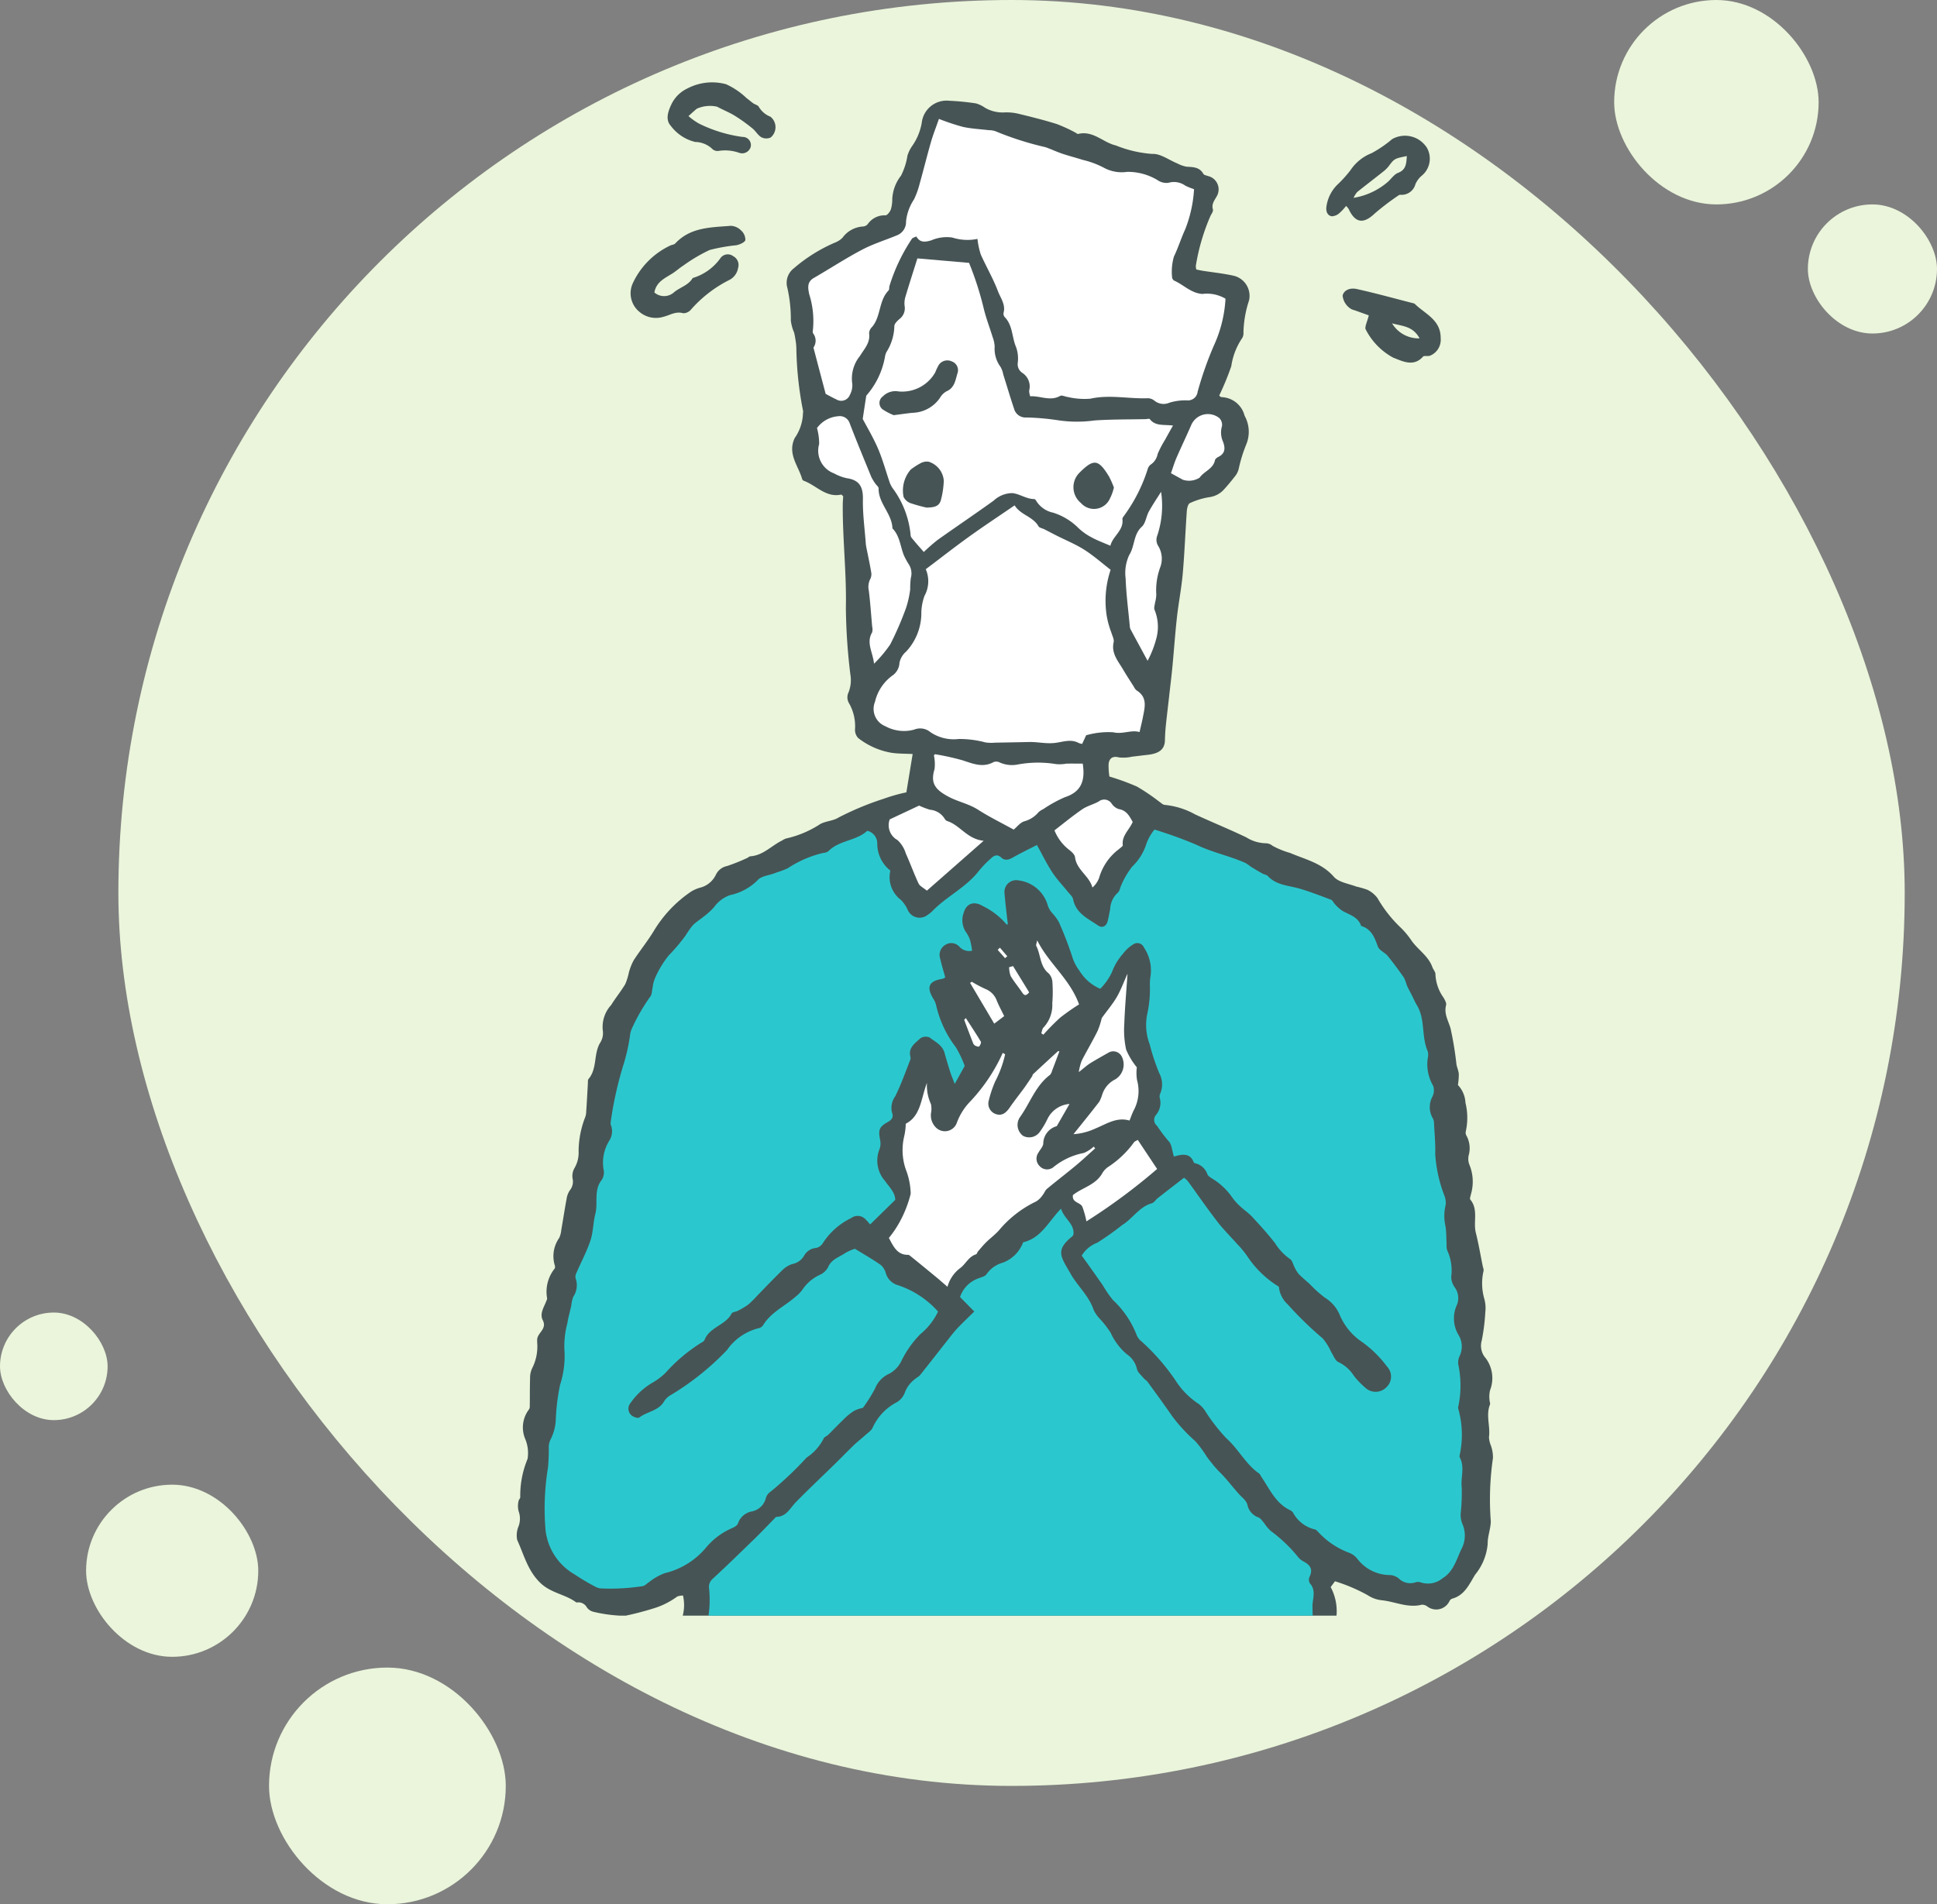 <svg xmlns="http://www.w3.org/2000/svg" xmlns:xlink="http://www.w3.org/1999/xlink" width="180" height="177" viewBox="0 0 180 177">
  <rect x="0" y="0" width="180" height="177" fill="#808080" stroke="none"/>
  <defs>
    <clipPath id="clip-path">
      <rect id="長方形_81" data-name="長方形 81" width="90.746" height="142.512" fill="none"/>
    </clipPath>
  </defs>
  <g id="symptoms_img02" transform="translate(-458 -6098)">
    <rect id="長方形_18" data-name="長方形 18" width="166" height="166" rx="83" transform="translate(469 6098)" fill="#eaf5db"/>
    <rect id="長方形_88" data-name="長方形 88" width="19" height="19" rx="9.5" transform="translate(608 6098)" fill="#eaf5db"/>
    <rect id="長方形_92" data-name="長方形 92" width="12" height="12" rx="6" transform="translate(626 6117)" fill="#eaf5db"/>
    <rect id="長方形_89" data-name="長方形 89" width="16" height="16" rx="8" transform="translate(466 6236)" fill="#eaf5db"/>
    <rect id="長方形_91" data-name="長方形 91" width="10" height="10" rx="5" transform="translate(458 6220)" fill="#eaf5db"/>
    <rect id="長方形_90" data-name="長方形 90" width="22" height="22" rx="11" transform="translate(483 6253)" fill="#eaf5db"/>
    <g id="グループ_166" data-name="グループ 166" transform="translate(502.857 6097.579)">
      <g id="グループ_63" data-name="グループ 63" transform="translate(3.143 8.083)" clip-path="url(#clip-path)">
        <path id="パス_346" data-name="パス 346" d="M39.37,74.17l.585-3.563c-.672-.036-1.339-.019-1.988-.119a6.9,6.9,0,0,1-3.078-1.371,1.111,1.111,0,0,1-.287-.863A4.3,4.3,0,0,0,34.05,65.9a1.064,1.064,0,0,1-.06-1.009,3.063,3.063,0,0,0,.179-1.656,54.574,54.574,0,0,1-.42-6.245c.068-3.189-.308-6.353-.29-9.534,0-.279.028-.559.042-.809-.091-.076-.151-.162-.191-.153-1.426.3-2.313-.864-3.471-1.284a.273.273,0,0,1-.149-.148c-.344-1.247-1.391-2.327-.7-3.818a4.232,4.232,0,0,0,.773-2.37c0-.034.025-.071.019-.1a32.468,32.468,0,0,1-.635-5.863,5.329,5.329,0,0,0-.085-.83,5.888,5.888,0,0,0-.128-.662,3.977,3.977,0,0,1-.3-1.1,13.169,13.169,0,0,0-.321-3.035,1.689,1.689,0,0,1,.581-1.807,14.729,14.729,0,0,1,3.841-2.407,1.976,1.976,0,0,0,.7-.451,2.53,2.53,0,0,1,1.891-1.044.634.634,0,0,0,.455-.222,1.9,1.9,0,0,1,1.646-.817c.177,0,.419-.331.507-.562a3.341,3.341,0,0,0,.126-.935,3.8,3.8,0,0,1,.811-2.187,6.153,6.153,0,0,0,.6-1.865,3.251,3.251,0,0,1,.407-.85,5.334,5.334,0,0,0,.921-2.2A2.318,2.318,0,0,1,43.36,9.888a.243.243,0,0,1,.037,0,23.468,23.468,0,0,1,2.44.244,2.75,2.75,0,0,1,.85.411,3.283,3.283,0,0,0,1.836.426,4.794,4.794,0,0,1,1.346.146c1.162.282,2.319.573,3.465.93a14.349,14.349,0,0,1,1.72.787c.1.046.2.157.282.138,1.393-.338,2.319.8,3.5,1.07a11.143,11.143,0,0,0,3.385.789c.755-.049,1.553.572,2.333.884a2.959,2.959,0,0,0,.839.3c.614.042,1.215.021,1.577.67.064.117.3.15.455.207a1.272,1.272,0,0,1,.8,1.854c-.214.4-.521.726-.367,1.249.046.159-.123.4-.221.58a19.379,19.379,0,0,0-1.366,4.64,1.15,1.15,0,0,0,.045.358c.2.041.4.088.6.12.931.145,1.877.244,2.792.442a1.921,1.921,0,0,1,1.518,2.254l-.011.053a10.131,10.131,0,0,0-.52,2.993.849.849,0,0,1-.178.6,6.31,6.31,0,0,0-.954,2.531,25.571,25.571,0,0,1-1.123,2.726c.089.068.143.147.2.144A2.285,2.285,0,0,1,70.8,39.162a3.071,3.071,0,0,1,.162,2.651,13.416,13.416,0,0,0-.711,2.3,1.806,1.806,0,0,1-.262.575c-.346.45-.706.893-1.091,1.312a2.2,2.2,0,0,1-1.375.731,6.935,6.935,0,0,0-1.8.551c-.172.076-.271.461-.289.714-.138,1.942-.209,3.892-.379,5.83-.12,1.371-.391,2.727-.544,4.1-.166,1.5-.27,3.005-.412,4.507-.078.827-.179,1.651-.273,2.478-.11,1.016-.239,2.032-.344,3.051-.047.46-.073.921-.085,1.383-.026,1.012-.819,1.259-1.7,1.348-.449.047-.9.11-1.35.159a3.62,3.62,0,0,1-1.226.069c-.639-.173-.919.152-.96.644a6.522,6.522,0,0,0,.077,1.134,22.252,22.252,0,0,1,2.57.938,19.272,19.272,0,0,1,2.065,1.4c.166.11.343.294.518.3a7.238,7.238,0,0,1,2.813.883c1.575.727,3.183,1.381,4.75,2.13a3.53,3.53,0,0,0,1.87.553,1.007,1.007,0,0,1,.578.238,8.016,8.016,0,0,0,1.633.663c1.4.6,2.949.936,4.055,2.209.453.518,1.372.64,2.091.915a8.318,8.318,0,0,1,1.019.293,2.559,2.559,0,0,1,.951.78,12.105,12.105,0,0,0,2.062,2.651A7.533,7.533,0,0,1,86.3,87.933c.6.865,1.578,1.436,1.949,2.48.083.232.3.455.288.674a4,4,0,0,0,.757,2.172c.119.212.282.493.23.69-.214.817.221,1.459.421,2.185a31.425,31.425,0,0,1,.541,3.3c.051.312.2.614.221.925a6.266,6.266,0,0,1-.083,1.013,2.567,2.567,0,0,1,.7,1.648,5.877,5.877,0,0,1,.022,2.712.6.6,0,0,0,.1.4,2.444,2.444,0,0,1,.183,1.76,1.491,1.491,0,0,0,.077.926,4.131,4.131,0,0,1,.127,2.709c-.029.167-.13.4-.058.494.773.933.257,2.067.513,3.08.267,1.057.442,2.138.663,3.2a.945.945,0,0,1,.064.311,5.162,5.162,0,0,0,.067,2.651,3.259,3.259,0,0,1,.088,1.223,18.692,18.692,0,0,1-.331,2.632,1.755,1.755,0,0,0,.242,1.49,3.088,3.088,0,0,1,.539,3.108,2.509,2.509,0,0,0-.058.941c0,.142.085.3.039.421-.394,1,.05,2.022-.092,3.028a2.306,2.306,0,0,0,.15.7,3.241,3.241,0,0,1,.221,1.237,26.723,26.723,0,0,0-.2,5.889c-.011.7-.307,1.4-.29,2.089a5.2,5.2,0,0,1-1.171,2.871c-.532.867-.973,1.918-2.134,2.226a.462.462,0,0,0-.237.207,1.363,1.363,0,0,1-1.8.677,1.408,1.408,0,0,1-.29-.178.808.808,0,0,0-.5-.145c-1.3.332-2.5-.3-3.746-.419a2.9,2.9,0,0,1-1.27-.465A15.892,15.892,0,0,0,79.2,147.5l-.4.54a4.761,4.761,0,0,1,.449,3.268,6.881,6.881,0,0,0,.169,3.242,5.485,5.485,0,0,1,.269,1.566c.015,1.066-.071,2.132-.075,3.2a2.76,2.76,0,0,0,.221.9.794.794,0,0,1-.338,1.072l-.028.014c-.947.562-1.877,1.153-2.832,1.7a2.453,2.453,0,0,1-.717.147,1.569,1.569,0,0,0-.495.125,2.449,2.449,0,0,1-1.84.552c-.321.845-1.055.832-1.891.893a16.119,16.119,0,0,0-2.941.727,3.453,3.453,0,0,1-.692.247,2.758,2.758,0,0,0-2.175.6c-1.28.039-2.552.683-3.9-.007a1.5,1.5,0,0,1-1.922.884c-.038-.014-.075-.03-.111-.047a1.045,1.045,0,0,0-.52.032,39.735,39.735,0,0,1-4,.418c-1.415.16-2.805.11-4.207.138a1.765,1.765,0,0,1-.832-.084,1.28,1.28,0,0,0-1.472.1c-.274.174-.742.069-1.119.045-.7-.043-1.4-.124-2.092-.176-.139-.011-.3.087-.42.047a3.151,3.151,0,0,0-2.54.176c-.193.1-.552-.049-.808-.158-.552-.238-1.082-.522-1.678-.816-.2.11-.442.258-.685.392a1.148,1.148,0,0,1-1.313-.025,2.679,2.679,0,0,0-1.479-.484c-.477-.052-.925-.339-1.4-.418-1.048-.174-2.112-.25-3.159-.428-.657-.11-1.3-.331-1.942-.5a1.9,1.9,0,0,0-.715-.176,2.117,2.117,0,0,1-1.949-.564c-.318-.286-.9-.285-1.364-.4a4.663,4.663,0,0,1-2.222-.817c-.079-.072-.339.093-.5.07a2.4,2.4,0,0,1-1.087-.262,2.879,2.879,0,0,0-1.231-.522,7.266,7.266,0,0,1-2.864-1.5,1.118,1.118,0,0,1-.414-1.142,10.477,10.477,0,0,0,.11-1.238,24.81,24.81,0,0,1,.237-3.579,18.37,18.37,0,0,0,.076-2.819c.022-.529.11-1.054.184-1.58a3.957,3.957,0,0,0,.066-2.029,1.79,1.79,0,0,0-.523.087,7.323,7.323,0,0,1-1.935,1.021,28.11,28.11,0,0,1-2.932.779,13.639,13.639,0,0,1-2.938-.375,1.059,1.059,0,0,1-.607-.412.9.9,0,0,0-.884-.46.159.159,0,0,1-.11-.007c-1-.745-2.3-.847-3.285-1.767-1.215-1.143-1.556-2.645-2.193-4.029a2.17,2.17,0,0,1,.11-1.229,2.013,2.013,0,0,0,.022-1.445,1.957,1.957,0,0,1-.009-.923c.01-.134.161-.26.161-.389a8.933,8.933,0,0,1,.679-3.548,3.371,3.371,0,0,0-.213-1.844,2.755,2.755,0,0,1,.319-2.72.487.487,0,0,0,.1-.292c.014-.874,0-1.749.029-2.623a2.119,2.119,0,0,1,.181-.924,4.46,4.46,0,0,0,.477-2.44v-.213c-.01-.663.951-1,.523-1.836-.322-.629.131-1.234.344-1.828a.525.525,0,0,0,.06-.2,3.43,3.43,0,0,1,.7-2.773.393.393,0,0,0,.007-.311,2.947,2.947,0,0,1,.416-2.54,2.169,2.169,0,0,0,.188-.715c.171-.979.32-1.961.5-2.937a1.9,1.9,0,0,1,.308-.783,1.272,1.272,0,0,0,.244-1.086,1.481,1.481,0,0,1,.2-1.006,2.808,2.808,0,0,0,.361-1.519,8.85,8.85,0,0,1,.576-3.079,1.506,1.506,0,0,0,.125-.513c.061-.905.11-1.812.16-2.718.008-.141-.014-.323.063-.415.833-.981.442-2.35,1.1-3.4a1.655,1.655,0,0,0,.221-1.131,3.014,3.014,0,0,1,.783-2.347c.41-.664.912-1.274,1.311-1.944a5.675,5.675,0,0,0,.331-1.071,5.165,5.165,0,0,1,.452-1.145c.583-.9,1.266-1.743,1.829-2.659a11.665,11.665,0,0,1,3.514-3.728,3.369,3.369,0,0,1,.773-.343,2.235,2.235,0,0,0,1.519-1.215,1.465,1.465,0,0,1,1.052-.814,18.127,18.127,0,0,0,1.863-.747c.1-.04.182-.146.278-.153,1.2-.079,1.975-.994,2.97-1.475a1.438,1.438,0,0,1,.38-.186,9.57,9.57,0,0,0,3.176-1.35c.527-.273,1.2-.284,1.691-.6a27.387,27.387,0,0,1,4.189-1.74,15.262,15.262,0,0,1,2.1-.593" transform="translate(-3.144 -8.183)" fill="#475455"/>
        <path id="パス_347" data-name="パス 347" d="M16.585,28.4a1.376,1.376,0,0,0,1.837-.032c.552-.456,1.325-.634,1.72-1.312a4.878,4.878,0,0,0,2.612-1.894.84.84,0,0,1,1.163-.132.922.922,0,0,1,.442,1.1,1.526,1.526,0,0,1-.773,1.086,11.753,11.753,0,0,0-3.6,2.769.936.936,0,0,1-.731.344c-.688-.206-1.215.178-1.817.325a2.366,2.366,0,0,1-2.28-.484,2.231,2.231,0,0,1-.59-2.611,7.254,7.254,0,0,1,3.478-3.518c.153-.08.371-.083.478-.2,1.415-1.522,3.328-1.487,5.167-1.638a1.413,1.413,0,0,1,.941.422,1.187,1.187,0,0,1,.407.9c-.059.221-.52.415-.835.483a16.33,16.33,0,0,0-2.486.442,14.969,14.969,0,0,0-2.43,1.436c-.349.221-.663.507-1.005.729-.706.452-1.528.783-1.7,1.786" transform="translate(-3.773 -8.875)" fill="#475455"/>
        <path id="パス_348" data-name="パス 348" d="M19.953,11.208a5.49,5.49,0,0,0,1.014.718,13.06,13.06,0,0,0,4,1.222.757.757,0,0,1,.789.724.774.774,0,0,1-.016.193.826.826,0,0,1-1.016.578.571.571,0,0,1-.077-.025,3.914,3.914,0,0,0-1.854-.176.723.723,0,0,1-.591-.143,2.345,2.345,0,0,0-1.618-.682,4,4,0,0,1-2.272-1.5c-.552-.6-.221-1.436.11-2.106a3.124,3.124,0,0,1,1.436-1.368,4.942,4.942,0,0,1,3.585-.395,6.752,6.752,0,0,1,1.9,1.284c.214.154.409.331.623.487.172.121.45.175.524.331a2.179,2.179,0,0,0,1.088.922,1.246,1.246,0,0,1,.01,1.933,1,1,0,0,1-.86-.027c-.323-.189-.524-.575-.824-.816A15.732,15.732,0,0,0,24.292,11.2c-.535-.331-1.126-.564-1.682-.863a2.992,2.992,0,0,0-1.877.188c-.221.176-.424.37-.773.682" transform="translate(-3.977 -8.083)" fill="#475455"/>
        <path id="パス_349" data-name="パス 349" d="M55.821,121.256a2.845,2.845,0,0,1,1.43-1.192,25.666,25.666,0,0,0,2.32-1.642c.984-.6,1.585-1.7,2.761-2.03.213-.061.363-.331.552-.479.816-.64,1.637-1.272,2.44-1.894a2.57,2.57,0,0,1,.345.3c.911,1.254,1.791,2.532,2.735,3.755.552.727,1.215,1.374,1.826,2.065a9.219,9.219,0,0,1,1.009,1.225,9.338,9.338,0,0,0,2.9,2.781,2.559,2.559,0,0,0,.817,1.639,33.524,33.524,0,0,0,3.258,3.168,5.2,5.2,0,0,1,.773,1.236c.221.348.4.865.718.98a3.437,3.437,0,0,1,1.4,1.252,7.766,7.766,0,0,0,1.1,1.144,1.4,1.4,0,0,0,1.941-.084,1.359,1.359,0,0,0,.04-1.921l-.007-.007a10.444,10.444,0,0,0-2.343-2.293,5.673,5.673,0,0,1-2.052-2.518,3.4,3.4,0,0,0-1.364-1.574,11.426,11.426,0,0,1-1.414-1.271c-.337-.307-.694-.595-1.01-.92a2.768,2.768,0,0,1-.379-.6c-.152-.274-.221-.675-.451-.811a4.956,4.956,0,0,1-1.36-1.436c-.663-.867-1.407-1.675-2.146-2.479-.332-.357-.747-.631-1.105-.968a5,5,0,0,1-.773-.867,6.114,6.114,0,0,0-1.847-1.725c-.172-.11-.394-.249-.447-.422a1.556,1.556,0,0,0-1.052-.977c-.065-.025-.175-.035-.192-.08-.361-.953-1.124-.773-1.856-.563-.178-.553-.2-1.165-.5-1.437a14.522,14.522,0,0,1-1.062-1.412.713.713,0,0,1-.122-1c.01-.013.021-.025.032-.038a1.731,1.731,0,0,0,.351-1.506.619.619,0,0,1,.01-.414,2.219,2.219,0,0,0-.078-1.956,19.968,19.968,0,0,1-.891-2.691,5.061,5.061,0,0,1-.221-2.788,10.688,10.688,0,0,0,.244-2.745,5.406,5.406,0,0,1,.07-.837,3.825,3.825,0,0,0-.63-2.625.663.663,0,0,0-.875-.337.671.671,0,0,0-.135.08,3.343,3.343,0,0,0-.921.848,5.387,5.387,0,0,0-1.022,1.689,5.333,5.333,0,0,1-1.1,1.574A4.2,4.2,0,0,1,55.6,94.762a4.11,4.11,0,0,1-.663-1.289,32.716,32.716,0,0,0-1.259-3.257,5.036,5.036,0,0,0-.634-.839,2.1,2.1,0,0,1-.363-.616,3.215,3.215,0,0,0-2.7-2.375A1.094,1.094,0,0,0,48.64,87.53c.079.97.2,1.937.312,2.923-.008,0-.1.043-.11.028a6.745,6.745,0,0,0-2.181-1.7c-.814-.506-1.554-.3-1.814.621a2,2,0,0,0,.188,1.745,3.1,3.1,0,0,1,.4.748,7.914,7.914,0,0,1,.2,1.016,1.214,1.214,0,0,1-1.189-.374,1.006,1.006,0,0,0-1.273-.182,1.083,1.083,0,0,0-.509,1.29c.135.581.31,1.152.474,1.753a.913.913,0,0,1-.258.132c-1.277.2-1.524.761-.834,1.877a1.856,1.856,0,0,1,.244.58,10.159,10.159,0,0,0,1.84,3.915,10.269,10.269,0,0,1,.816,1.723l-.927,1.668c-.194-.5-.312-.773-.4-1.048-.191-.606-.378-1.216-.545-1.826-.2-.728-.857-1.025-1.372-1.429a.906.906,0,0,0-.876.064c-.464.442-1.123.838-.938,1.67a.581.581,0,0,1,.007.316c-.454,1.144-.861,2.313-1.407,3.411a1.809,1.809,0,0,0-.3,1.493c.173.478-.022.685-.429.916-.773.435-.843.729-.686,1.586a1.61,1.61,0,0,1-.034.889,2.846,2.846,0,0,0,.493,2.971c.4.578.947,1.065.959,1.767l-2.331,2.284c-.093-.1-.234-.286-.4-.442a1,1,0,0,0-1.355-.155,6.523,6.523,0,0,0-2.659,2.358.953.953,0,0,1-.635.429,1.394,1.394,0,0,0-1.1.732,1.6,1.6,0,0,1-1.1.76,2.409,2.409,0,0,0-.952.608c-.789.765-1.546,1.565-2.312,2.35a8.877,8.877,0,0,1-.821.811,6.677,6.677,0,0,1-.968.577c-.186.1-.5.11-.571.248-.564,1.1-2.051,1.258-2.519,2.461-.064.163-.321.254-.49.376a15.314,15.314,0,0,0-3.136,2.682,6.045,6.045,0,0,1-1.278.953,6.509,6.509,0,0,0-1.988,1.868.811.811,0,0,0,.12,1.14.8.8,0,0,0,.2.121c.15.069.4.146.5.075.747-.576,1.843-.616,2.352-1.566a1.775,1.775,0,0,1,.628-.552,25.07,25.07,0,0,0,5.178-4.156,5.084,5.084,0,0,1,2.908-2.024.685.685,0,0,0,.442-.27c.723-1.215,2.017-1.776,3.024-2.665a3.378,3.378,0,0,0,.663-.69,3.866,3.866,0,0,1,1.61-1.35,1.643,1.643,0,0,0,.749-.7c.309-.76,1.049-.933,1.615-1.334a4.691,4.691,0,0,1,.875-.384c.785.482,1.606.951,2.381,1.489a1.532,1.532,0,0,1,.491.773,1.64,1.64,0,0,0,1.156,1.134,8.613,8.613,0,0,1,3.7,2.444,6.1,6.1,0,0,1-1.648,2.1,9.45,9.45,0,0,0-1.8,2.578,2.68,2.68,0,0,1-1.1,1.105,2.474,2.474,0,0,0-1.292,1.341,14.407,14.407,0,0,1-1.142,1.825,3.236,3.236,0,0,0-.8.266,5.348,5.348,0,0,0-.968.78c-.5.478-.976.984-1.472,1.47-.125.122-.356.187-.406.331a4.628,4.628,0,0,1-1.588,1.776,32.21,32.21,0,0,1-3.338,3.161,1.079,1.079,0,0,0-.442.581,1.667,1.667,0,0,1-1.291,1.257,1.688,1.688,0,0,0-1.306,1.121c-.063.208-.4.377-.646.478a6.433,6.433,0,0,0-2.264,1.7,7.2,7.2,0,0,1-3.89,2.444,5.166,5.166,0,0,0-1.465.835c-.209.126-.406.357-.621.375a19.694,19.694,0,0,1-3.873.207,1.336,1.336,0,0,1-.5-.161A20.2,20.2,0,0,1,8.7,150.89,5.444,5.444,0,0,1,6,146.823a23.487,23.487,0,0,1,.221-5.862,19.239,19.239,0,0,0,.074-1.979,1.64,1.64,0,0,1,.191-.687,4.477,4.477,0,0,0,.465-1.924,19.443,19.443,0,0,1,.392-3.1,8.684,8.684,0,0,0,.4-3.346,8.288,8.288,0,0,1,.275-2.374c.09-.552.245-1.1.368-1.646a3.108,3.108,0,0,1,.183-.821,1.919,1.919,0,0,0,.214-1.734.735.735,0,0,1,.079-.483c.435-1.005.96-1.98,1.305-3.015.262-.786.246-1.657.454-2.471.268-1.041-.176-2.2.6-3.169a1.294,1.294,0,0,0,.154-1.018,3.887,3.887,0,0,1,.545-2.628,1.62,1.62,0,0,0,.194-1.309.782.782,0,0,1-.067-.414A34.017,34.017,0,0,1,13.3,103.3a17.488,17.488,0,0,0,.538-2.466,2.1,2.1,0,0,1,.187-.7A17.579,17.579,0,0,1,15.7,97.217c.189-.2.174-.589.247-.893a3.4,3.4,0,0,1,.194-.8,9.139,9.139,0,0,1,1.3-2.168A17.191,17.191,0,0,0,19.009,91.5a8.969,8.969,0,0,1,.663-.944c.314-.319.711-.552,1.058-.844a6.2,6.2,0,0,0,.919-.839,3.083,3.083,0,0,1,1.489-1.125,5.1,5.1,0,0,0,2.576-1.4c.322-.371,1.01-.426,1.534-.623.42-.158.856-.279,1.257-.477a10.2,10.2,0,0,1,3.286-1.421.873.873,0,0,0,.495-.17c1.015-1.026,2.586-.941,3.606-1.889a1.214,1.214,0,0,1,.929,1.226,3.161,3.161,0,0,0,1.216,2.473,2.648,2.648,0,0,0,.994,2.737,3.144,3.144,0,0,1,.636.959,1.206,1.206,0,0,0,1.608.566,1.223,1.223,0,0,0,.2-.125,2.638,2.638,0,0,0,.494-.4c1.317-1.356,3.1-2.165,4.278-3.691a9.844,9.844,0,0,1,1.092-1.135c.291-.273.595-.5,1.006-.119.331.309.7.21,1.078-.008.7-.4,1.43-.749,2.233-1.163.5.9.909,1.747,1.422,2.533.422.648.968,1.215,1.454,1.82.176.221.435.435.485.686.259,1.325,1.391,1.8,2.325,2.447.385.268.761.07.884-.395.1-.377.161-.761.239-1.143a2.161,2.161,0,0,1,.692-1.5c.173-.129.221-.431.316-.663a7.714,7.714,0,0,1,1.043-1.783,4.915,4.915,0,0,0,1.308-2.1,4.442,4.442,0,0,1,.758-1.334,39.835,39.835,0,0,1,3.921,1.424c1.466.706,3.057,1.023,4.528,1.678a4.684,4.684,0,0,1,.513.355c.359.221.718.434,1.086.638.153.086.371.1.48.221.815.883,1.963.875,3,1.185.976.291,1.93.663,2.885,1.023.142.054.215.268.338.391a3.751,3.751,0,0,0,.7.631c.663.38,1.472.562,1.751,1.412.96.286,1.251,1.074,1.557,1.918.128.351.643.543.908.865.535.653,1.034,1.337,1.519,2.028a4.206,4.206,0,0,1,.255.688c.157.345.339.679.511,1.017.139.277.257.564.418.826.817,1.326.412,2.938,1.023,4.315a1.323,1.323,0,0,1,0,.631,3.953,3.953,0,0,0,.5,2.565,1.309,1.309,0,0,1-.054.986,2.064,2.064,0,0,0,.022,2.038.842.842,0,0,1,.11.407c.046.977.15,1.98.116,2.928a13.12,13.12,0,0,0,.835,3.813,1.866,1.866,0,0,1,.136.9,4.272,4.272,0,0,0-.014,2c.083.553.068,1.122.1,1.684a1.4,1.4,0,0,0,.05.526,4.482,4.482,0,0,1,.379,2.489,1.73,1.73,0,0,0,.339.98,1.691,1.691,0,0,1,.148,1.713,2.99,2.99,0,0,0,.222,2.748,2.057,2.057,0,0,1,.067,1.92,1.387,1.387,0,0,0-.09.92,9.39,9.39,0,0,1,.029,3.475c-.015.176-.11.376-.051.523a8.974,8.974,0,0,1,.126,4.278.4.4,0,0,0,0,.211c.495.9.076,1.877.187,2.808a17.714,17.714,0,0,1-.1,2.431,2.357,2.357,0,0,0,.153.931,2.673,2.673,0,0,1-.039,2.272c-.493.994-.745,2.163-1.8,2.8a2.113,2.113,0,0,1-1.989.392.78.78,0,0,0-.522-.016,1.526,1.526,0,0,1-1.572-.377,1.462,1.462,0,0,0-.773-.3,3.818,3.818,0,0,1-3.036-1.483,1.794,1.794,0,0,0-.756-.577,7.376,7.376,0,0,1-2.88-1.921c-.094-.1-.211-.24-.331-.259a3.127,3.127,0,0,1-2.033-1.564.649.649,0,0,0-.239-.21c-1.385-.641-1.932-2-2.728-3.151-.06-.089-.093-.212-.174-.268-1.257-.865-1.923-2.277-3.052-3.279a16.879,16.879,0,0,1-1.889-2.411,2.7,2.7,0,0,0-.688-.786,7.276,7.276,0,0,1-2.144-2.174,19.9,19.9,0,0,0-3.19-3.658,1.359,1.359,0,0,1-.432-.588,8.817,8.817,0,0,0-2.188-3.226,10.641,10.641,0,0,1-.954-1.379c-.338-.488-.681-.972-1.023-1.455-.3-.429-.61-.855-.93-1.3" transform="translate(-3.298 -12.209)" fill="#2ac8ce"/>
        <path id="パス_350" data-name="パス 350" d="M46.667,128.532,45.353,127.2a2.762,2.762,0,0,1,1.738-1.744c.253-.11.611-.178.724-.378A2.741,2.741,0,0,1,49.347,124a3.217,3.217,0,0,0,1.871-1.888c1.689-.394,2.36-1.937,3.522-3.127.278.945,1.245,1.379,1.155,2.384-.033.061-.05.143-.1.183-1.674,1.325-1.02,1.962-.176,3.47.649,1.157,1.715,2.059,2.149,3.375a3.282,3.282,0,0,0,.606.86,9.216,9.216,0,0,1,.969,1.252,5.756,5.756,0,0,0,1.5,2,2.275,2.275,0,0,1,.949,1.368c.059.314.392.581.617.857.11.135.283.221.386.367.764,1.051,1.534,2.1,2.267,3.166a15.076,15.076,0,0,0,2.15,2.326,10.465,10.465,0,0,1,1.065,1.436c.145.2.293.395.449.583a8.995,8.995,0,0,0,.675.78c.7.673,1.269,1.463,1.92,2.174.285.311.635.533.743.97a1.576,1.576,0,0,0,1.016,1.147c.221.09.379.351.552.552a3.7,3.7,0,0,0,.61.718,13.514,13.514,0,0,1,2.566,2.466,1.535,1.535,0,0,0,.415.331c.609.315.974.705.611,1.445a.679.679,0,0,0,.022.605c.663.724.189,1.547.254,2.32a9.807,9.807,0,0,0,.049,1.052,20.086,20.086,0,0,1,.337,4.6c-.023.69.158,1.385.163,2.078,0,.623-.221,1.233.143,1.86.11.2-.11.594-.15.756-1.121.442-2.115.877-3.134,1.237-.863.3-1.759.512-2.631.794-.5.162-.984.385-1.473.589-.193.081-.394.291-.562.263-1.809-.3-3.438.656-5.192.73a3.6,3.6,0,0,0-2.467.809c-.159.148-.524.124-.787.1a7.173,7.173,0,0,1-1.343-.2,4.778,4.778,0,0,0-2.292.163,24,24,0,0,1-3.054.279c-.635.045-1.278.015-1.907.1a2.551,2.551,0,0,1-1.448-.093,1.427,1.427,0,0,0-1.546.339,6.215,6.215,0,0,0-1.571-.087,2.99,2.99,0,0,1-1.776-.13,1.968,1.968,0,0,0-1.744.042,1.684,1.684,0,0,1-1.528-.026,2.768,2.768,0,0,0-2.169-.23.837.837,0,0,1-.513-.011c-.8-.247-1.578-.587-2.393-.757a4.426,4.426,0,0,0-2.506-.234,1.628,1.628,0,0,1-1.094-.273,3.97,3.97,0,0,0-1.923-.519,9,9,0,0,1-1.767-.331c-1.207-.259-2.416-.513-3.62-.792a1.69,1.69,0,0,1-.723-.347,1.417,1.417,0,0,0-1.566-.351.777.777,0,0,1-.61,0,8.718,8.718,0,0,0-3.083-.995,5.3,5.3,0,0,1-1.313-.8c.228-1.569.43-2.982.647-4.4a4.344,4.344,0,0,1,.2-.49,3.424,3.424,0,0,0,.147-2.389,2.356,2.356,0,0,1,.036-1.419,10.359,10.359,0,0,0,.088-2.734.968.968,0,0,1,.331-.908c1.377-1.273,2.72-2.585,4.065-3.893.552-.542,1.088-1.112,1.633-1.666.075-.076.158-.2.24-.2.925-.033,1.254-.813,1.789-1.361,1.2-1.23,2.457-2.41,3.686-3.613.578-.565,1.138-1.148,1.722-1.708.326-.312.688-.586,1.02-.891.26-.239.621-.458.729-.759a4.992,4.992,0,0,1,2.225-2.325,1.765,1.765,0,0,0,.739-.867,2.724,2.724,0,0,1,.926-1.263c.147-.152.373-.232.5-.394.923-1.155,1.828-2.325,2.746-3.486a12.4,12.4,0,0,1,.8-.949c.482-.5.987-.978,1.472-1.455" transform="translate(-4.14 -14.303)" fill="#2ac8ce"/>
        <path id="パス_351" data-name="パス 351" d="M47.579,22.83a4.621,4.621,0,0,1-2.337-.131,3.627,3.627,0,0,0-1.956.267c-.565.161-1.035.235-1.383-.368-.176.093-.35.126-.408.221a16.77,16.77,0,0,0-2.09,4.4c-.033.138,0,.331-.088.411-.926.95-.684,2.43-1.541,3.4a.873.873,0,0,0-.26.569c.13.884-.454,1.456-.85,2.112a3.314,3.314,0,0,0-.712,2.585,1.838,1.838,0,0,1-.221,1.023.862.862,0,0,1-1.112.5.887.887,0,0,1-.131-.064c-.351-.16-.687-.353-1.009-.521-.362-1.367-.727-2.752-1.136-4.307a1.105,1.105,0,0,0-.019-1.3.442.442,0,0,1-.032-.311,8.22,8.22,0,0,0-.342-3.347c-.11-.542-.234-1.127.42-1.506,1.5-.866,2.947-1.816,4.475-2.621,1.042-.552,2.184-.9,3.277-1.355a1.325,1.325,0,0,0,.826-1.271,4.458,4.458,0,0,1,.732-2.044,7.438,7.438,0,0,0,.53-1.462c.361-1.283.679-2.58,1.048-3.865.2-.7.474-1.385.747-2.171a21.641,21.641,0,0,0,2.209.737c.79.177,1.61.212,2.418.311a1.814,1.814,0,0,1,.63.1A28.715,28.715,0,0,0,53.9,14.3c.527.183,1.033.427,1.56.605.624.212,1.269.371,1.9.577a8.12,8.12,0,0,1,1.982.735,3.467,3.467,0,0,0,2.16.379,5.356,5.356,0,0,1,2.827.773,1.444,1.444,0,0,0,.994.247,1.826,1.826,0,0,1,1.59.269,6.8,6.8,0,0,0,.8.323,12.025,12.025,0,0,1-.823,3.734c-.377.815-.644,1.692-1.045,2.523a5.03,5.03,0,0,0-.178,1.871.45.45,0,0,0,.184.363c.889.384,1.572,1.17,2.63,1.246a3.384,3.384,0,0,1,2.156.442,12.046,12.046,0,0,1-1.093,4.381,32.737,32.737,0,0,0-1.5,4.275.9.9,0,0,1-.963.794,4.981,4.981,0,0,0-1.671.221,1.34,1.34,0,0,1-1.384-.2,1.028,1.028,0,0,0-.588-.221c-1.789.072-3.573-.36-5.376.046a6.853,6.853,0,0,1-2.071-.158c-.247-.025-.552-.2-.725-.1-.928.519-1.833-.025-2.775.033a1.555,1.555,0,0,1-.1-.529,1.5,1.5,0,0,0-.663-1.667.957.957,0,0,1-.394-.925,3.207,3.207,0,0,0-.156-1.447c-.4-.917-.3-2.027-1.064-2.8a.484.484,0,0,1-.1-.393c.206-.773-.285-1.378-.525-2.01-.442-1.176-1.09-2.275-1.6-3.425a7.456,7.456,0,0,1-.3-1.421" transform="translate(-4.754 -8.284)" fill="#fff"/>
        <path id="パス_352" data-name="パス 352" d="M43.142,55.665c1.424-1.072,2.722-2.088,4.059-3.049s2.727-1.877,4.2-2.886c.552.9,1.692,1.025,2.217,1.944.087.15.366.188.552.284.379.193.753.392,1.134.584.859.434,1.76.8,2.569,1.313.849.539,1.61,1.215,2.449,1.866a8.994,8.994,0,0,0-.376,4.2,8.036,8.036,0,0,0,.442,1.628c.083.3.275.63.214.9-.235,1.041.409,1.744.867,2.523.323.552.671,1.079,1.01,1.615a1,1,0,0,0,.251.34c1.061.655.758,1.614.58,2.54-.079.414-.185.825-.3,1.334-.784-.231-1.557.232-2.46.019a7.462,7.462,0,0,0-2.505.281c-.128.277-.244.529-.369.8a1.447,1.447,0,0,1-.315-.081c-.759-.418-1.547-.07-2.292,0-.8.075-1.547-.11-2.312-.094q-1.586.035-3.172.061a3.71,3.71,0,0,1-.9-.023,9.252,9.252,0,0,0-2.486-.317,3.87,3.87,0,0,1-2.629-.639,1.468,1.468,0,0,0-1.5-.235,3.585,3.585,0,0,1-2.674-.311,1.733,1.733,0,0,1-.982-2.245l.007-.015a4.186,4.186,0,0,1,1.657-2.478,1.512,1.512,0,0,0,.622-1.163,1.854,1.854,0,0,1,.619-1.039,5.248,5.248,0,0,0,1.413-3.645,4.9,4.9,0,0,1,.291-1.53,2.827,2.827,0,0,0,.126-2.472" transform="translate(-5.114 -10.419)" fill="#fff"/>
        <path id="パス_353" data-name="パス 353" d="M66.061,40.938c-.3.533-.52.927-.738,1.325a9.86,9.86,0,0,0-.69,1.316,1.525,1.525,0,0,1-.592.958.773.773,0,0,0-.32.412,14.917,14.917,0,0,1-2.171,4.325c-.079.117-.209.258-.194.371.136,1.043-.867,1.556-1.1,2.419-.013.047-.11.071-.059.04-.634-.279-1.215-.487-1.741-.783a5.351,5.351,0,0,1-1.271-.93,5.775,5.775,0,0,0-2.264-1.345A2.428,2.428,0,0,1,53.38,48c-.046-.09-.146-.221-.221-.221-.735,0-1.338-.485-2.045-.552a2.558,2.558,0,0,0-1.721.7c-1.719,1.237-3.476,2.42-5.2,3.645A17.058,17.058,0,0,0,42.9,52.7c-.359-.413-.663-.749-.946-1.095-.11-.134-.275-.295-.275-.442a8.646,8.646,0,0,0-1.686-4.41,2.628,2.628,0,0,1-.247-.47c-.362-1.052-.651-2.137-1.085-3.158s-1.011-1.988-1.437-2.793c.12-.785.211-1.391.331-2.163A7.426,7.426,0,0,0,39.3,34.517a1.327,1.327,0,0,1,.13-.4,4.7,4.7,0,0,0,.734-2.405c-.007-.221.267-.485.471-.663a1.254,1.254,0,0,0,.484-1.215A2.032,2.032,0,0,1,41.187,29c.351-1.183.731-2.358,1.118-3.589l4.8.415a29.506,29.506,0,0,1,1.358,4.217c.221.925.571,1.82.851,2.734a2.759,2.759,0,0,1,.171.827,2.839,2.839,0,0,0,.552,1.9,2.2,2.2,0,0,1,.245.691c.348,1.1.677,2.221,1.049,3.32a1.1,1.1,0,0,0,1.111.682,23.013,23.013,0,0,1,2.948.261,11.815,11.815,0,0,0,3.364.017c1.575-.11,3.161-.089,4.742-.123.141,0,.359-.067.409,0,.516.669,1.279.487,2.156.595" transform="translate(-5.054 -9.055)" fill="#fff"/>
        <path id="パス_354" data-name="パス 354" d="M50.6,103.781a10.263,10.263,0,0,1-.916,2.5,10.758,10.758,0,0,0-.606,1.8,1.026,1.026,0,0,0,.717,1.26c.48.143.855-.071,1.227-.614.42-.612.884-1.192,1.325-1.794.265-.365.512-.743.764-1.119.038-.058.035-.149.083-.193q1.155-1.076,2.319-2.139c.029-.027.123.015.132.016-.227.6-.454,1.215-.688,1.822a.823.823,0,0,1-.194.368c-1.351,1.019-1.851,2.641-2.8,3.947a1.27,1.27,0,0,0,.309,1.714,1.215,1.215,0,0,0,1.593-.429,7.207,7.207,0,0,0,.652-1.1,2.485,2.485,0,0,1,2.069-1.436L55.4,110.448a1.7,1.7,0,0,0-1.254,1.624c-.025.286-.292.552-.442.827a.964.964,0,0,0,.11,1.265.933.933,0,0,0,1.268.1,6.32,6.32,0,0,1,2.838-1.325,3.242,3.242,0,0,0,.915-.591l.134.166c-.61.542-1.205,1.105-1.832,1.622-.869.724-1.768,1.408-2.639,2.132-.181.151-.261.417-.419.6a1.96,1.96,0,0,1-.6.58,10.275,10.275,0,0,0-3.47,2.706c-.358.391-.789.711-1.169,1.084-.273.269-.515.567-.766.859-.067.078-.093.236-.169.26-.7.214-.97.917-1.489,1.291a3.233,3.233,0,0,0-1.17,1.73c-.428-.367-.757-.663-1.1-.942q-1.182-.976-2.376-1.941a.329.329,0,0,0-.191-.089c-.994.015-1.344-.752-1.779-1.57a9.352,9.352,0,0,0,.9-1.3,10.9,10.9,0,0,0,1.128-2.81,6.584,6.584,0,0,0-.457-2.261,5.522,5.522,0,0,1-.141-3.1,5.662,5.662,0,0,0,.137-1.141c1.4-.723,1.407-2.308,1.969-3.8a4.207,4.207,0,0,0,.374,1.975,2.078,2.078,0,0,1,.007.822,1.587,1.587,0,0,0,.467,1.364,1.176,1.176,0,0,0,1.931-.453,5.6,5.6,0,0,1,1.239-1.973,16.313,16.313,0,0,0,2.9-4.245c.04-.094.087-.186.132-.279l.221.135" transform="translate(-5.199 -13.433)" fill="#fff"/>
        <path id="パス_355" data-name="パス 355" d="M32.723,42.051a2.7,2.7,0,0,1,1.988-1.1.966.966,0,0,1,1.058.677c.64,1.666,1.325,3.314,2,4.964a4.131,4.131,0,0,0,.385.634c.1.148.3.292.294.434-.022,1.4,1.248,2.349,1.286,3.721.7.7.724,1.691,1.081,2.541a7.873,7.873,0,0,0,.407.749,1.55,1.55,0,0,1,.221,1.309,7.637,7.637,0,0,0-.059,1.059,8.877,8.877,0,0,1-.387,1.736,29.653,29.653,0,0,1-1.463,3.379,11.81,11.81,0,0,1-1.509,1.8c-.119-1.091-.746-1.937-.183-2.9a1.007,1.007,0,0,0,.011-.524c-.1-1.116-.175-2.233-.311-3.345a1.632,1.632,0,0,1,.14-1.119.982.982,0,0,0,.077-.62c-.127-.758-.29-1.509-.442-2.264a3.673,3.673,0,0,1-.061-.417c-.1-1.368-.292-2.735-.266-4.1.022-1.145-.324-1.787-1.5-1.952a4.355,4.355,0,0,1-1.184-.45,2.245,2.245,0,0,1-1.382-2.73,5.432,5.432,0,0,0-.2-1.478" transform="translate(-4.802 -9.926)" fill="#fff"/>
        <path id="パス_356" data-name="パス 356" d="M58.056,75.1c.239,1.5-.067,2.609-1.636,3.123a11.961,11.961,0,0,0-2.03,1.117,1.7,1.7,0,0,0-.442.287,2.587,2.587,0,0,1-1.311.842c-.37.1-.663.5-.994.773-1.12-.617-2.262-1.176-3.325-1.856-.843-.539-1.816-.726-2.678-1.174-1.354-.7-1.738-1.331-1.352-2.591a3.88,3.88,0,0,0-.059-1.274c.023-.022.081-.119.119-.11a24.131,24.131,0,0,1,2.5.552c.975.311,1.907.739,2.933.174a.717.717,0,0,1,.585.049,2.786,2.786,0,0,0,1.657.179,10.323,10.323,0,0,1,3.573-.034,3.48,3.48,0,0,0,.939-.046c.494-.011.987,0,1.52,0" transform="translate(-5.443 -11.793)" fill="#fff"/>
        <path id="パス_357" data-name="パス 357" d="M48.6,82.57,43.332,87.2c-.331-.273-.655-.419-.773-.663-.432-.919-.773-1.877-1.192-2.806a2.747,2.747,0,0,0-.773-1.236,1.57,1.57,0,0,1-.717-1.918l2.731-1.283a7.407,7.407,0,0,0,1.005.386,1.767,1.767,0,0,1,1.382.856.443.443,0,0,0,.239.2c1.191.386,1.825,1.667,3.371,1.83" transform="translate(-5.198 -12.077)" fill="#fff"/>
        <path id="パス_358" data-name="パス 358" d="M57.971,110.769c.805-1.007,1.617-2,2.4-3.021a3.647,3.647,0,0,0,.279-.683,2.377,2.377,0,0,1,1.215-1.4,1.62,1.62,0,0,0,.589-2.129.885.885,0,0,0-1.192-.371c-.576.331-1.16.648-1.723,1-.321.2-.606.465-1.072.83a5.469,5.469,0,0,1,.261-1.04c.48-.938,1.022-1.843,1.487-2.788a7.182,7.182,0,0,0,.387-1.2c.534-.735,1.021-1.305,1.393-1.944s.614-1.314,1-2.174c-.116,1.725-.25,3.189-.3,4.654a8.569,8.569,0,0,0,.171,2.4,6.76,6.76,0,0,0,.994,1.649,4.168,4.168,0,0,0,.018,1.177,3.809,3.809,0,0,1-.32,2.847c-.137.283-.24.581-.377.921-1.2-.353-2.161.331-3.148.73a5.772,5.772,0,0,1-2.062.538" transform="translate(-6.218 -13.005)" fill="#fff"/>
        <path id="パス_359" data-name="パス 359" d="M66.4,48.4a8.723,8.723,0,0,1-.373,4.117,1.066,1.066,0,0,0,.1.9,2.269,2.269,0,0,1,.181,2.028,6.222,6.222,0,0,0-.354,2.5,2.958,2.958,0,0,1-.11.727c-.028.242-.138.541-.04.721a4.14,4.14,0,0,1,.136,2.7,9.264,9.264,0,0,1-.794,2.008c-.571-1.055-1.084-1.994-1.589-2.938a.852.852,0,0,1-.067-.31c-.138-1.471-.331-2.938-.385-4.412a3.957,3.957,0,0,1,.331-2.163c.533-.833.377-1.915,1.176-2.639.351-.316.4-.95.647-1.4.347-.631.755-1.228,1.137-1.84" transform="translate(-6.504 -10.344)" fill="#fff"/>
        <path id="パス_360" data-name="パス 360" d="M63.372,80.781c-.321.753-1.033,1.271-.921,2.156.013.11-.229.244-.354.368a5.107,5.107,0,0,0-1.84,2.651,2.131,2.131,0,0,1-.627.921c-.3-1.1-1.476-1.636-1.617-2.819-.032-.26-.342-.53-.584-.713a4.287,4.287,0,0,1-1.326-1.78c.857-.663,1.691-1.35,2.581-1.96.457-.312,1.032-.449,1.523-.721a.828.828,0,0,1,1.165.13c.015.02.03.04.044.06a1.272,1.272,0,0,0,.644.509c.71.11.994.612,1.311,1.2" transform="translate(-6.113 -12.044)" fill="#fff"/>
        <path id="パス_361" data-name="パス 361" d="M57.922,117.338c.9-.71,2.129-.936,2.739-2.05a1.857,1.857,0,0,1,.506-.545,9.03,9.03,0,0,0,2.43-2.311c.05-.079.174-.11.345-.221l1.8,2.705a55.209,55.209,0,0,1-6.569,4.869,8.76,8.76,0,0,0-.377-1.355c-.194-.429-.994-.368-.876-1.093" transform="translate(-6.214 -13.923)" fill="#fff"/>
        <path id="パス_362" data-name="パス 362" d="M67.573,46.23c.156-.436.3-.933.5-1.4.447-1.034.941-2.049,1.386-3.085a1.692,1.692,0,0,1,2.233-.859,1.673,1.673,0,0,1,.382.235.9.9,0,0,1,.24.728,2.076,2.076,0,0,0,.09,1.45c.221.589.231,1.1-.442,1.43-.121.058-.274.177-.3.291-.163.819-1.012,1.03-1.426,1.627a1.83,1.83,0,0,1-1.567.194c-.331-.184-.663-.363-1.1-.607" transform="translate(-6.756 -9.914)" fill="#fff"/>
        <path id="パス_363" data-name="パス 363" d="M58.287,98.514a21.251,21.251,0,0,0-1.754,1.233,22.042,22.042,0,0,0-1.568,1.59l-.189-.145c.068-.181.085-.418.212-.533a3.049,3.049,0,0,0,.81-2.241,13.114,13.114,0,0,0,.015-1.916,1.3,1.3,0,0,0-.341-.859c-.84-.664-.732-1.725-1.157-2.553-.052-.1.037-.273.08-.529,1.078,2.161,3.035,3.583,3.891,5.955" transform="translate(-6.012 -12.821)" fill="#fff"/>
        <path id="パス_364" data-name="パス 364" d="M47.956,96.643a11.771,11.771,0,0,0,1.281.678,1.832,1.832,0,0,1,1.052,1.114c.18.434.406.85.673,1.4l-.925.7c-.71-1.2-1.477-2.495-2.244-3.789l.163-.1" transform="translate(-5.647 -13.05)" fill="#fff"/>
        <path id="パス_365" data-name="パス 365" d="M52,95.094,53.5,97.538c-.27.327-.434.332-.63.043-.35-.525-.761-1.009-1.083-1.546a2.456,2.456,0,0,1-.148-.833L52,95.1" transform="translate(-5.863 -12.963)" fill="#fff"/>
        <path id="パス_366" data-name="パス 366" d="M47.363,100.213c.472.729.954,1.452,1.4,2.2.053.09-.059.326-.16.442-.044.05-.257-.019-.372-.078a.473.473,0,0,1-.194-.241q-.419-1.075-.821-2.157l.145-.157" transform="translate(-5.615 -13.25)" fill="#fff"/>
        <path id="パス_367" data-name="パス 367" d="M50.72,93.287l.682.794-.207.18-.684-.773.209-.2" transform="translate(-5.8 -12.862)" fill="#fff"/>
        <path id="パス_368" data-name="パス 368" d="M92.136,14.337a2.414,2.414,0,0,0-3.161-.686,10.785,10.785,0,0,1-1.9,1.3,4.2,4.2,0,0,0-1.957,1.573,11.1,11.1,0,0,1-1.2,1.333A3.54,3.54,0,0,0,82.866,20c-.032.39.11.757.513.82a1.154,1.154,0,0,0,.707-.3,4.871,4.871,0,0,0,.615-.663,2.076,2.076,0,0,1,.234.273c.611,1.325,1.38,1.425,2.415.442A23.361,23.361,0,0,1,89.6,18.861c.074-.055.207-.035.312-.037a1.332,1.332,0,0,0,1.237-1,2.226,2.226,0,0,1,.539-.741,2.048,2.048,0,0,0,.449-2.755m-2.6,2.45c-.364.143-.63.543-.937.827a6.471,6.471,0,0,1-3.2,1.5,2.269,2.269,0,0,1,.331-.538c.8-.643,1.615-1.26,2.419-1.9a2.964,2.964,0,0,0,.519-.513c.519-.69.513-.695,1.677-.934-.047.721-.073,1.273-.805,1.558" transform="translate(-7.614 -8.377)" fill="#475455"/>
        <path id="パス_369" data-name="パス 369" d="M91.142,29.774c-1.784-.455-3.559-.951-5.355-1.348-.719-.159-1.232.174-1.317.614a1.63,1.63,0,0,0,.842,1.269,2.841,2.841,0,0,0,.3.1l1.288.463c-.131.585-.424,1.118-.27,1.338a6.156,6.156,0,0,0,2.54,2.593c.82.307,1.877.907,2.768-.09.1-.117.416-.026.62-.079A1.59,1.59,0,0,0,93.582,33c.016-1.742-1.484-2.265-2.441-3.228m-2.076,1.845c1.007.267,1.94.261,2.557,1.393a2.873,2.873,0,0,1-2.557-1.393" transform="translate(-7.704 -9.222)" fill="#475455"/>
        <path id="パス_370" data-name="パス 370" d="M40.2,40.548A5.692,5.692,0,0,1,39.156,40a.752.752,0,0,1,.032-1.2,1.637,1.637,0,0,1,1.453-.461,3.534,3.534,0,0,0,3.414-1.768,5.734,5.734,0,0,1,.316-.672.957.957,0,0,1,1.221-.351.865.865,0,0,1,.552,1.038c-.21.648-.26,1.417-1.056,1.751a1.607,1.607,0,0,0-.594.6,3.182,3.182,0,0,1-2.519,1.388c-.528.046-1.053.131-1.784.221" transform="translate(-5.147 -9.618)" fill="#475455"/>
        <path id="パス_371" data-name="パス 371" d="M43.331,49.685a13.79,13.79,0,0,1-1.5-.422,1.2,1.2,0,0,1-.587-.552,2.975,2.975,0,0,1,.663-2.55,6.294,6.294,0,0,1,.967-.619,1.186,1.186,0,0,1,.706-.11,2.007,2.007,0,0,1,1.4,1.767,8.162,8.162,0,0,1-.261,1.767c-.149.578-.533.722-1.384.729" transform="translate(-5.276 -10.177)" fill="#475455"/>
        <path id="パス_372" data-name="パス 372" d="M61.73,47.838a4.578,4.578,0,0,1-.475,1.222,1.618,1.618,0,0,1-2.229.521,1.644,1.644,0,0,1-.361-.306,1.9,1.9,0,0,1-.268-2.669,1.842,1.842,0,0,1,.148-.161c1.307-1.3,1.742-1.251,2.73.363a8.407,8.407,0,0,1,.455,1.03" transform="translate(-6.218 -10.183)" fill="#475455"/>
      </g>
    </g>
  </g>
</svg>
